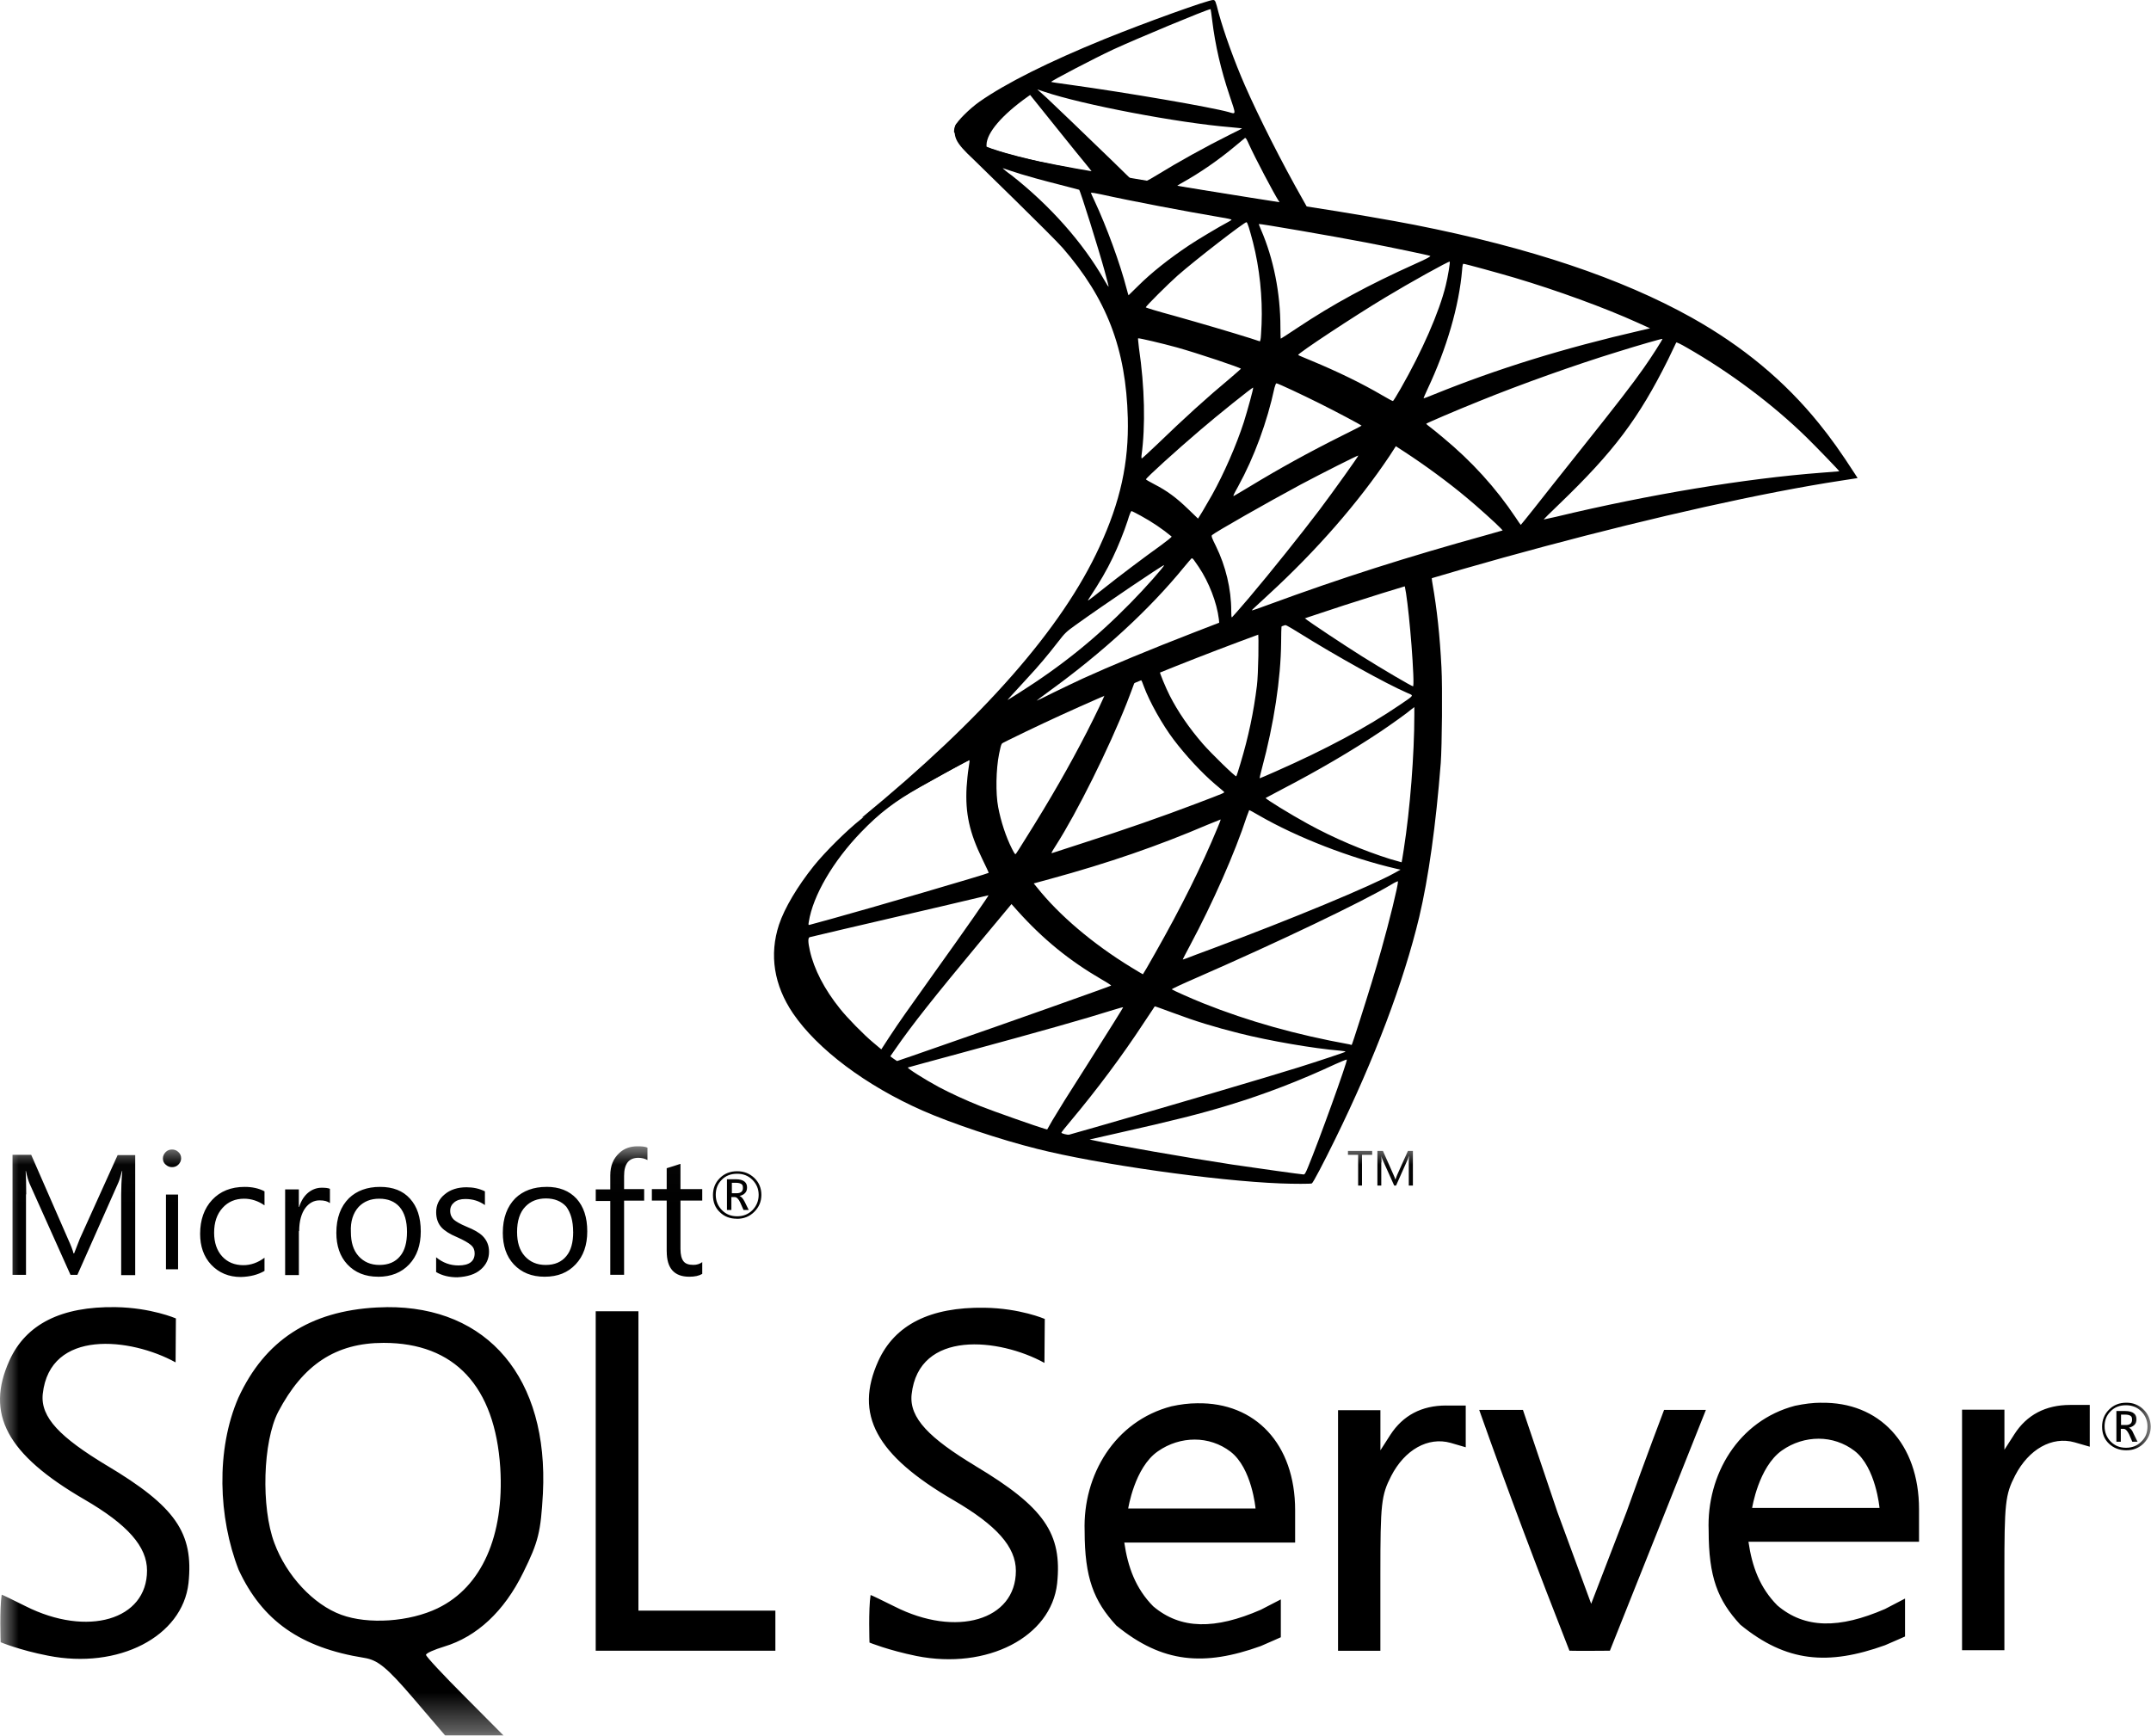 <?xml version="1.0" encoding="UTF-8"?>
<svg width="57px" height="46px" viewBox="0 0 57 46" version="1.1" xmlns="http://www.w3.org/2000/svg" xmlns:xlink="http://www.w3.org/1999/xlink">
    <!-- Generator: sketchtool 52.6 (67491) - http://www.bohemiancoding.com/sketch -->
    <title>DA1396CD-B254-41D3-86A8-A9D9BDDFFA65</title>
    <desc>Created with sketchtool.</desc>
    <defs>
        <polygon id="path-1" points="8.38278925e-06 0.018 56.994 0.018 56.994 15.637 8.38278925e-06 15.637"></polygon>
    </defs>
    <g id="01-HOME" stroke="none" stroke-width="1" fill="none" fill-rule="evenodd">
        <g id="Home" transform="translate(-963, -2744)">
            <g id="Features" transform="translate(0, 1370)">
                <g id="Most-popular" transform="translate(260, 1235)">
                    <g id="Logotypes" transform="translate(0, 112)">
                        <g id="Logo_SQLServer" transform="translate(703, 27)">
                            <path d="M35.686,28.083 L35.69,28.083 C35.71,28.131 34.939,30.268 34.658,30.942 C34.596,31.094 34.573,31.132 34.539,31.127 C34.458,31.123 33.34,30.966 32.66,30.866 C31.475,30.686 29.487,30.339 28.987,30.225 L28.873,30.201 L29.582,30.04 C31.104,29.698 31.837,29.513 32.579,29.285 C33.516,29 34.444,28.643 35.381,28.206 C35.529,28.14 35.652,28.088 35.686,28.083 Z M29.763,26.696 C29.767,26.701 29.43,27.242 28.84,28.173 C28.588,28.567 28.307,29.014 28.207,29.171 C28.112,29.323 27.969,29.56 27.888,29.693 L27.75,29.935 L27.679,29.916 C27.508,29.869 26.304,29.446 25.985,29.318 C25.59,29.161 25.181,28.971 24.877,28.81 C24.496,28.605 24.02,28.301 24.059,28.292 C24.068,28.287 24.72,28.111 25.505,27.898 C27.589,27.333 28.745,27.005 29.501,26.767 C29.639,26.725 29.758,26.691 29.763,26.696 Z M30.6,26.672 C30.605,26.668 30.814,26.744 31.071,26.839 C31.69,27.071 32.179,27.219 32.836,27.385 C33.645,27.589 34.815,27.789 35.505,27.846 C35.61,27.855 35.667,27.865 35.648,27.879 C35.614,27.898 34.915,28.131 34.401,28.292 C33.583,28.548 31.085,29.285 29.049,29.869 C28.673,29.978 28.35,30.068 28.331,30.073 C28.283,30.083 28.126,30.04 28.126,30.021 C28.126,30.011 28.24,29.864 28.378,29.703 C29.063,28.886 29.744,27.974 30.31,27.109 C30.467,26.872 30.6,26.677 30.6,26.672 Z M26.804,23.961 L26.956,24.132 C27.641,24.896 28.34,25.462 29.187,25.955 C29.339,26.041 29.453,26.117 29.444,26.122 C29.411,26.145 26.504,27.176 25.157,27.641 C24.401,27.907 23.778,28.121 23.773,28.121 C23.768,28.121 23.726,28.093 23.678,28.059 L23.592,27.997 L23.73,27.798 C24.177,27.152 24.739,26.445 25.962,24.972 L26.804,23.961 Z M26.195,23.728 C26.204,23.737 25.6,24.607 24.753,25.789 C24.458,26.202 24.116,26.687 23.987,26.867 C23.859,27.048 23.664,27.333 23.554,27.504 L23.354,27.812 L23.14,27.632 C22.888,27.423 22.45,26.976 22.255,26.729 C21.846,26.221 21.57,25.685 21.461,25.196 C21.409,24.968 21.409,24.853 21.456,24.839 C21.527,24.82 22.798,24.521 23.987,24.246 C24.648,24.094 25.414,23.913 25.69,23.847 C25.966,23.78 26.19,23.728 26.195,23.728 Z M37.046,23.357 C37.046,23.357 37.051,23.362 37.046,23.357 C37.051,23.467 36.809,24.445 36.609,25.153 C36.442,25.746 36.299,26.212 36.038,27.033 C35.924,27.394 35.824,27.694 35.819,27.694 C35.814,27.694 35.786,27.689 35.757,27.679 C34.344,27.423 33.079,27.067 31.889,26.592 C31.556,26.459 31.081,26.245 31.052,26.221 C31.043,26.212 31.328,26.079 31.69,25.922 C33.854,24.977 36.1,23.904 36.87,23.443 C36.961,23.386 37.032,23.357 37.046,23.357 Z M32.346,21.719 C32.351,21.724 32.313,21.823 32.265,21.937 C31.851,22.939 31.309,24.032 30.614,25.257 C30.438,25.571 30.291,25.822 30.286,25.822 C30.281,25.822 30.139,25.737 29.967,25.632 C28.959,25.015 28.064,24.255 27.479,23.519 L27.393,23.414 L27.826,23.296 C29.377,22.873 30.695,22.417 32.003,21.857 C32.189,21.781 32.341,21.719 32.346,21.719 Z M33.102,21.472 C33.107,21.467 33.221,21.529 33.359,21.61 C34.377,22.199 35.795,22.745 37.003,23.025 L37.113,23.049 L36.961,23.134 C36.328,23.486 34.249,24.35 32.122,25.143 C31.813,25.257 31.509,25.371 31.452,25.395 C31.394,25.419 31.342,25.433 31.342,25.428 C31.342,25.423 31.428,25.257 31.537,25.053 C32.132,23.942 32.731,22.588 33.036,21.648 C33.074,21.557 33.098,21.477 33.102,21.472 Z M25.681,20.147 C25.7,20.147 25.695,20.185 25.667,20.356 C25.647,20.479 25.624,20.707 25.614,20.864 C25.576,21.557 25.69,22.07 26.033,22.773 C26.128,22.968 26.204,23.129 26.199,23.134 C26.166,23.163 23.017,24.084 22.027,24.355 C21.732,24.435 21.475,24.507 21.456,24.511 C21.423,24.521 21.418,24.516 21.432,24.435 C21.542,23.737 22.075,22.825 22.817,22.056 C23.312,21.543 23.706,21.244 24.382,20.859 C24.867,20.584 25.614,20.171 25.671,20.152 C25.671,20.147 25.676,20.147 25.681,20.147 Z M37.479,18.741 L37.479,18.941 C37.479,20 37.365,21.453 37.199,22.512 C37.17,22.697 37.146,22.849 37.142,22.854 C37.142,22.854 37.004,22.816 36.842,22.769 C36.128,22.545 35.353,22.218 34.653,21.833 C34.192,21.581 33.521,21.168 33.54,21.149 C33.545,21.144 33.745,21.04 33.978,20.916 C34.91,20.432 35.805,19.909 36.58,19.392 C36.87,19.197 37.308,18.884 37.403,18.798 L37.479,18.741 Z M29.273,18.409 C29.287,18.418 29.044,18.926 28.806,19.392 C28.345,20.289 27.841,21.173 27.165,22.246 C27.051,22.431 26.942,22.602 26.927,22.621 C26.904,22.655 26.894,22.645 26.818,22.498 C26.656,22.18 26.523,21.771 26.452,21.396 C26.38,21.025 26.394,20.38 26.475,19.981 C26.537,19.686 26.532,19.691 26.675,19.62 C27.284,19.311 29.254,18.39 29.273,18.409 Z M30.224,18.014 C30.229,18.014 30.234,18.014 30.238,18.019 C30.248,18.029 30.281,18.105 30.31,18.19 C30.462,18.603 30.805,19.211 31.1,19.601 C31.423,20.028 31.847,20.484 32.198,20.783 C32.313,20.878 32.417,20.968 32.432,20.983 C32.46,21.011 32.47,21.006 31.694,21.301 C30.795,21.643 29.815,21.985 28.692,22.346 C28.424,22.432 28.156,22.519 27.888,22.607 C27.845,22.621 27.86,22.598 27.983,22.403 C28.54,21.534 29.387,19.829 29.863,18.622 C29.943,18.413 30.024,18.204 30.039,18.157 C30.058,18.09 30.081,18.067 30.143,18.033 C30.177,18.024 30.21,18.014 30.224,18.014 Z M33.336,16.794 C33.364,16.822 33.345,17.886 33.307,18.176 C33.221,18.869 33.088,19.515 32.869,20.242 C32.817,20.418 32.769,20.565 32.76,20.574 C32.741,20.598 32.089,19.962 31.875,19.715 C31.504,19.287 31.214,18.86 31,18.442 C30.89,18.228 30.719,17.81 30.733,17.796 C30.809,17.744 33.317,16.775 33.336,16.794 Z M33.997,16.542 C34.04,16.542 34.149,16.604 34.411,16.765 C35.391,17.378 36.723,18.119 37.294,18.366 C37.47,18.442 37.489,18.413 37.084,18.689 C36.219,19.278 35.139,19.857 33.816,20.441 C33.583,20.546 33.388,20.627 33.383,20.627 C33.374,20.627 33.402,20.508 33.44,20.365 C33.759,19.183 33.94,17.986 33.949,17.027 C33.954,16.552 33.954,16.552 33.997,16.537 C33.987,16.542 33.992,16.542 33.997,16.542 Z M37.203,15.488 C37.26,15.488 37.413,16.946 37.451,17.867 C37.46,18.062 37.455,18.19 37.446,18.19 C37.408,18.19 36.642,17.739 36.095,17.397 C35.619,17.098 34.715,16.499 34.573,16.385 C34.525,16.352 34.53,16.348 34.92,16.215 C35.581,15.991 37.151,15.488 37.203,15.488 Z M38.64,14.647 L32.346,16.699 L26.87,19.112 L25.338,19.515 C24.948,19.886 24.539,20.261 24.097,20.641 C23.611,21.059 23.159,21.439 22.812,21.714 C22.427,22.018 21.856,22.588 21.566,22.949 C21.133,23.49 20.79,24.065 20.643,24.507 C20.381,25.305 20.509,26.112 21.014,26.858 C21.661,27.808 22.95,28.776 24.453,29.437 C25.219,29.774 26.509,30.206 27.479,30.448 C29.092,30.857 32.213,31.298 33.93,31.365 C34.277,31.379 34.744,31.379 34.763,31.365 C34.801,31.341 35.067,30.833 35.377,30.201 C36.433,28.05 37.194,26.031 37.608,24.307 C37.855,23.263 38.05,21.871 38.179,20.223 C38.212,19.762 38.226,18.219 38.198,17.696 C38.155,16.841 38.079,16.148 37.96,15.469 C37.941,15.369 37.936,15.279 37.945,15.274 C37.964,15.26 38.022,15.241 38.797,15.018 L38.64,14.647 L38.64,14.647 L38.64,14.647 L38.64,14.647 Z" id="Fill-1" fill="#000000"></path>
                            <path d="M32.998,3.657 C33.017,3.657 33.041,3.7 33.098,3.828 C33.259,4.184 33.764,5.144 33.887,5.329 C33.926,5.391 33.992,5.396 33.321,5.286 C31.709,5.025 31.19,4.94 31.19,4.93 C31.19,4.925 31.238,4.892 31.299,4.859 C31.799,4.583 32.303,4.232 32.75,3.857 C32.86,3.767 32.96,3.681 32.979,3.667 C32.983,3.657 32.993,3.653 32.998,3.657 Z M27.298,2.517 L27.969,3.353 C28.335,3.814 28.707,4.265 28.788,4.365 C28.868,4.465 28.935,4.545 28.93,4.55 C28.911,4.564 27.96,4.379 27.455,4.265 C26.937,4.146 26.723,4.089 26.404,3.99 L26.142,3.904 L26.142,3.838 C26.147,3.519 26.552,3.045 27.237,2.56 L27.298,2.517 Z M27.489,2.37 L27.674,2.432 C28.683,2.774 31.218,3.258 32.617,3.372 C32.774,3.387 32.907,3.401 32.912,3.401 C32.917,3.406 32.784,3.477 32.612,3.558 C31.937,3.895 31.195,4.308 30.681,4.626 C30.529,4.721 30.391,4.797 30.372,4.797 C30.353,4.797 30.253,4.778 30.148,4.764 L29.958,4.735 L29.482,4.27 C28.645,3.458 27.988,2.831 27.736,2.593 L27.489,2.37 Z M32.075,0.243 L32.08,0.243 C32.084,0.247 32.103,0.38 32.122,0.537 C32.203,1.202 32.351,1.843 32.584,2.536 C32.76,3.059 32.76,3.03 32.555,2.969 C32.07,2.836 29.896,2.46 28.321,2.242 C28.069,2.209 27.855,2.176 27.855,2.171 C27.836,2.152 28.992,1.549 29.501,1.311 C30.153,1.012 31.942,0.266 32.075,0.243 Z M32.151,0 C32.046,-0.014 30.357,0.594 29.268,1.036 C27.798,1.634 26.656,2.204 25.952,2.698 C25.69,2.883 25.362,3.211 25.31,3.339 C25.291,3.387 25.281,3.444 25.281,3.501 L25.919,4.104 L27.436,4.588 L31.047,5.234 L35.177,5.942 L35.22,5.586 C35.205,5.586 35.196,5.581 35.182,5.581 L34.639,5.495 L34.53,5.301 C33.968,4.313 33.35,3.087 32.988,2.261 C32.708,1.62 32.441,0.879 32.294,0.347 C32.213,0.024 32.203,0.005 32.151,0 L32.151,0 L32.151,0 L32.151,0 Z" id="Fill-3" fill="#000000"></path>
                            <path d="M30.847,14.98 C30.867,14.999 30.324,15.611 29.953,15.986 C29.035,16.922 28.126,17.654 26.999,18.366 C26.856,18.456 26.728,18.537 26.713,18.546 C26.68,18.565 26.723,18.518 27.217,17.981 C27.531,17.644 27.769,17.359 28.041,17.008 C28.221,16.775 28.255,16.742 28.516,16.556 C29.216,16.053 30.828,14.961 30.847,14.98 Z M31.585,14.799 C31.609,14.794 31.637,14.837 31.766,15.027 C32.037,15.431 32.246,15.972 32.299,16.409 L32.308,16.504 L31.656,16.756 C30.491,17.207 29.415,17.654 28.688,17.986 C28.483,18.081 28.126,18.252 27.893,18.366 C27.66,18.485 27.47,18.575 27.47,18.57 C27.47,18.565 27.617,18.456 27.798,18.323 C29.22,17.293 30.453,16.162 31.375,15.032 C31.475,14.913 31.566,14.804 31.575,14.799 L31.585,14.799 Z M29.982,13.545 C29.996,13.545 30.105,13.602 30.229,13.669 C30.533,13.835 30.805,14.02 31.047,14.22 C31.057,14.229 30.933,14.329 30.771,14.448 C30.319,14.771 29.634,15.288 29.235,15.607 C28.816,15.939 28.802,15.948 28.849,15.877 C29.163,15.398 29.32,15.127 29.487,14.78 C29.634,14.472 29.782,14.106 29.886,13.788 C29.924,13.65 29.972,13.545 29.982,13.545 Z M35.995,12.073 C36.005,12.083 35.353,12.999 34.963,13.517 C34.496,14.134 33.669,15.17 33.098,15.844 C32.86,16.124 32.655,16.357 32.646,16.362 C32.631,16.366 32.627,16.295 32.627,16.186 C32.627,15.611 32.479,14.999 32.222,14.476 C32.113,14.258 32.094,14.205 32.118,14.182 C32.208,14.101 33.592,13.313 34.468,12.842 C35.058,12.529 35.981,12.064 35.995,12.073 Z M36.989,11.826 L37.222,11.978 C37.755,12.325 38.383,12.785 38.864,13.189 C39.135,13.412 39.658,13.883 39.763,13.997 L39.82,14.058 L39.435,14.168 C37.256,14.771 35.572,15.307 33.607,16.029 C33.388,16.11 33.202,16.176 33.188,16.176 C33.16,16.176 33.136,16.2 33.626,15.749 C34.882,14.595 35.995,13.322 36.823,12.083 L36.989,11.826 Z M33.207,10.273 C33.221,10.287 33.06,10.871 32.96,11.19 C32.765,11.793 32.436,12.548 32.118,13.118 C32.041,13.251 31.927,13.446 31.865,13.555 L31.747,13.745 L31.48,13.488 C31.171,13.189 30.919,13.004 30.595,12.838 C30.467,12.771 30.367,12.714 30.367,12.705 C30.367,12.667 31.18,11.931 31.804,11.399 C32.251,11.014 33.193,10.259 33.207,10.273 Z M33.826,10.159 C33.892,10.173 34.511,10.463 34.977,10.696 C35.405,10.909 36.047,11.251 36.081,11.28 C36.085,11.285 35.857,11.403 35.576,11.541 C34.682,11.988 33.916,12.41 33.117,12.895 C32.888,13.032 32.698,13.146 32.693,13.146 C32.674,13.146 32.679,13.127 32.808,12.895 C33.236,12.116 33.578,11.185 33.773,10.278 C33.792,10.207 33.811,10.159 33.826,10.159 L33.826,10.159 Z M44.42,9.076 C44.439,9.072 44.554,9.128 44.692,9.209 C45.848,9.869 46.98,10.719 47.874,11.593 C48.126,11.84 48.75,12.486 48.74,12.491 C48.74,12.491 48.521,12.51 48.264,12.529 C46.262,12.681 43.697,13.104 41.233,13.697 C41.066,13.735 40.919,13.768 40.909,13.768 C40.9,13.768 41.085,13.583 41.319,13.36 C42.765,11.969 43.426,11.09 44.206,9.523 C44.316,9.29 44.411,9.091 44.42,9.076 C44.416,9.076 44.416,9.076 44.42,9.076 Z M44.054,8.981 C44.064,8.991 43.75,9.485 43.55,9.765 C43.264,10.173 42.846,10.715 41.899,11.902 C41.399,12.529 40.838,13.237 40.653,13.474 C40.462,13.712 40.305,13.911 40.3,13.911 C40.296,13.911 40.234,13.826 40.167,13.721 C39.634,12.923 38.997,12.225 38.24,11.598 C38.098,11.479 37.941,11.351 37.888,11.313 C37.836,11.275 37.793,11.237 37.793,11.232 C37.793,11.218 38.602,10.871 39.216,10.625 C40.291,10.188 41.756,9.665 42.855,9.328 C43.431,9.147 44.045,8.972 44.054,8.981 Z M30.158,8.967 C30.172,8.953 30.833,9.11 31.19,9.209 C31.732,9.361 32.884,9.746 32.884,9.774 C32.884,9.779 32.755,9.888 32.603,10.021 C31.98,10.539 31.38,11.085 30.662,11.779 C30.448,11.983 30.267,12.149 30.258,12.149 C30.248,12.149 30.243,12.121 30.248,12.083 C30.357,11.285 30.334,10.259 30.181,9.219 C30.167,9.086 30.153,8.972 30.158,8.967 Z M38.778,6.991 C38.821,6.991 39.687,7.229 40.139,7.362 C41.257,7.694 42.541,8.164 43.378,8.544 L43.726,8.701 L43.483,8.758 C41.438,9.228 39.687,9.77 37.998,10.454 C37.86,10.511 37.736,10.558 37.727,10.558 C37.717,10.558 37.765,10.449 37.827,10.316 C38.336,9.238 38.664,8.112 38.745,7.153 C38.75,7.062 38.764,6.991 38.778,6.991 L38.778,6.991 Z M38.417,6.934 C38.431,6.949 38.369,7.333 38.312,7.561 C38.141,8.269 37.679,9.319 37.113,10.306 C37.013,10.482 36.923,10.625 36.913,10.629 C36.904,10.634 36.775,10.563 36.628,10.477 C36.076,10.154 35.448,9.85 34.763,9.565 C34.573,9.485 34.406,9.418 34.401,9.409 C34.368,9.38 35.9,8.369 36.709,7.884 C37.351,7.495 38.397,6.915 38.417,6.934 Z M33.359,5.937 C33.374,5.923 35.329,6.26 36.219,6.431 C36.88,6.559 37.841,6.759 37.898,6.782 C37.926,6.792 37.827,6.849 37.508,6.991 C36.252,7.556 35.319,8.065 34.392,8.682 C34.149,8.844 33.945,8.976 33.94,8.976 C33.935,8.976 33.93,8.839 33.93,8.673 C33.93,7.77 33.749,6.858 33.416,6.089 C33.383,6.013 33.355,5.942 33.359,5.937 Z M33.031,5.889 C33.06,5.899 33.107,6.06 33.202,6.417 C33.378,7.105 33.459,7.875 33.431,8.592 C33.421,8.791 33.412,8.976 33.402,9 L33.388,9.048 L33.141,8.967 C32.631,8.806 31.804,8.563 31.095,8.364 C30.69,8.255 30.362,8.155 30.362,8.145 C30.362,8.117 30.952,7.528 31.204,7.305 C31.685,6.882 32.988,5.875 33.031,5.889 Z M28.911,5.106 C28.935,5.106 29.04,5.12 29.168,5.149 C29.977,5.329 31.428,5.604 32.356,5.761 C32.513,5.785 32.636,5.814 32.636,5.823 C32.636,5.832 32.579,5.866 32.508,5.904 C32.351,5.984 31.718,6.36 31.509,6.502 C30.981,6.854 30.505,7.233 30.162,7.575 C30.024,7.713 29.905,7.827 29.905,7.827 C29.905,7.827 29.877,7.746 29.853,7.647 C29.682,6.986 29.325,6.008 29.002,5.319 C28.949,5.21 28.906,5.111 28.906,5.101 C28.906,5.111 28.906,5.106 28.911,5.106 Z M26.571,4.46 C26.575,4.455 26.651,4.484 26.751,4.517 C26.932,4.579 27.165,4.65 27.441,4.726 C27.65,4.783 27.859,4.839 28.069,4.892 C28.355,4.963 28.592,5.03 28.597,5.03 C28.631,5.063 29.111,6.597 29.273,7.186 C29.335,7.409 29.382,7.599 29.377,7.599 C29.373,7.604 29.32,7.523 29.258,7.414 C28.702,6.436 27.822,5.443 26.804,4.645 C26.67,4.55 26.571,4.465 26.571,4.46 Z M25.343,3.273 C25.343,3.273 25.238,3.439 25.338,3.686 C25.4,3.838 25.581,4.023 25.785,4.213 C25.785,4.213 27.903,6.274 28.159,6.569 C29.33,7.917 29.839,9.247 29.886,11.08 C29.915,12.258 29.691,13.294 29.135,14.495 C28.145,16.651 26.057,19.031 22.836,21.672 L23.307,21.515 C23.611,21.287 24.025,21.045 24.996,20.513 C27.236,19.287 29.758,18.162 32.85,17.003 C37.303,15.331 44.625,13.374 48.792,12.738 L49.225,12.671 L49.159,12.567 C48.778,11.978 48.517,11.612 48.202,11.223 C47.289,10.093 46.181,9.176 44.825,8.416 C42.96,7.376 40.548,6.564 37.494,5.961 C36.918,5.847 35.652,5.628 34.625,5.472 C32.446,5.134 31.038,4.902 29.487,4.636 C28.93,4.541 28.098,4.398 27.546,4.28 C27.26,4.218 26.713,4.089 26.285,3.942 C25.942,3.809 25.448,3.676 25.343,3.273 L25.343,3.273 Z" id="Fill-5" fill="#000000"></path>
                            <g id="Group-9" transform="translate(0, 30.363)">
                                <mask id="mask-2" fill="white">
                                    <use xlink:href="#path-1"></use>
                                </mask>
                                <g id="Clip-8"></g>
                                <path d="M36.609,0.446 C36.609,0.366 36.609,0.301 36.603,0.265 C36.609,0.308 36.624,0.337 36.631,0.359 L36.945,1.058 L36.995,1.058 L37.309,0.352 C37.318,0.331 37.324,0.302 37.339,0.265 C37.332,0.337 37.332,0.396 37.332,0.44 L37.332,1.058 L37.441,1.058 L37.441,0.141 L37.309,0.141 L37.025,0.774 C37.018,0.796 36.996,0.841 36.982,0.891 L36.973,0.891 C36.967,0.861 36.952,0.832 36.931,0.782 L36.647,0.141 L36.5,0.141 L36.5,1.059 L36.603,1.059 L36.603,0.447 L36.609,0.446 Z M35.99,1.058 L36.092,1.058 L36.092,0.243 L36.362,0.243 L36.362,0.141 L35.72,0.141 L35.72,0.243 L35.99,0.243 L35.99,1.058 L35.99,1.058 Z M56.331,7.404 L56.206,7.404 L56.206,7.129 L56.309,7.129 C56.382,7.129 56.433,7.142 56.462,7.165 C56.491,7.187 56.498,7.215 56.498,7.267 C56.498,7.361 56.439,7.405 56.331,7.405 L56.331,7.404 Z M56.412,7.478 C56.477,7.463 56.529,7.434 56.565,7.398 C56.602,7.36 56.615,7.309 56.615,7.251 C56.615,7.186 56.594,7.134 56.55,7.098 C56.5,7.056 56.419,7.034 56.316,7.034 L56.083,7.034 L56.083,7.848 L56.2,7.848 L56.2,7.506 L56.273,7.506 C56.323,7.506 56.373,7.556 56.419,7.651 L56.505,7.848 L56.644,7.848 L56.536,7.629 C56.498,7.534 56.455,7.49 56.41,7.476 L56.412,7.478 Z M56.74,7.849 C56.631,7.958 56.499,8.008 56.338,8.008 C56.179,8.008 56.047,7.958 55.937,7.849 C55.828,7.739 55.77,7.601 55.77,7.44 C55.77,7.282 55.82,7.15 55.93,7.04 C56.039,6.931 56.17,6.881 56.338,6.881 C56.497,6.881 56.629,6.931 56.74,7.04 C56.848,7.15 56.907,7.282 56.907,7.44 C56.907,7.609 56.857,7.739 56.74,7.849 Z M56.798,6.99 C56.674,6.873 56.528,6.814 56.347,6.814 C56.163,6.814 56.01,6.873 55.887,6.998 C55.763,7.121 55.704,7.273 55.704,7.449 C55.704,7.631 55.763,7.783 55.886,7.899 C56.01,8.016 56.162,8.075 56.346,8.075 C56.527,8.075 56.68,8.016 56.806,7.893 C56.928,7.768 56.994,7.623 56.994,7.442 C56.987,7.258 56.921,7.106 56.797,6.99 L56.798,6.99 Z M17.668,2.805 C17.668,3.249 17.865,3.475 18.266,3.475 C18.412,3.475 18.521,3.451 18.609,3.4 L18.609,3.088 C18.542,3.138 18.463,3.161 18.375,3.161 C18.251,3.161 18.164,3.132 18.113,3.066 C18.061,3.001 18.032,2.89 18.032,2.739 L18.032,1.457 L18.609,1.457 L18.609,1.152 L18.032,1.152 L18.032,0.483 C17.907,0.526 17.784,0.563 17.667,0.599 L17.667,1.152 L17.274,1.152 L17.274,1.457 L17.667,1.457 L17.667,2.804 L17.668,2.805 Z M16.174,3.424 L16.538,3.424 L16.538,1.458 L17.07,1.458 L17.07,1.153 L16.538,1.153 L16.538,0.802 C16.538,0.483 16.662,0.323 16.917,0.323 C17.004,0.323 17.091,0.345 17.157,0.382 L17.157,0.054 C17.091,0.024 17.004,0.018 16.894,0.018 C16.698,0.018 16.537,0.076 16.406,0.2 C16.253,0.345 16.172,0.533 16.172,0.789 L16.172,1.161 L15.787,1.161 L15.787,1.467 L16.172,1.467 L16.172,3.425 L16.174,3.424 Z M15.189,2.288 C15.189,2.565 15.131,2.783 15.007,2.929 C14.883,3.082 14.701,3.163 14.46,3.163 C14.226,3.163 14.045,3.082 13.906,2.929 C13.768,2.775 13.702,2.565 13.702,2.288 C13.702,1.996 13.774,1.77 13.921,1.618 C14.059,1.473 14.241,1.4 14.468,1.4 C14.693,1.4 14.875,1.473 15.006,1.618 C15.123,1.779 15.188,1.997 15.188,2.288 L15.189,2.288 Z M14.482,1.094 C14.139,1.094 13.863,1.196 13.658,1.393 C13.441,1.61 13.324,1.916 13.324,2.31 C13.324,2.652 13.418,2.936 13.615,3.147 C13.82,3.365 14.089,3.475 14.432,3.475 C14.783,3.475 15.05,3.365 15.255,3.146 C15.46,2.929 15.562,2.637 15.562,2.273 C15.562,1.901 15.467,1.618 15.278,1.406 C15.081,1.195 14.818,1.093 14.484,1.093 L14.482,1.094 Z M12.746,3.278 C12.885,3.154 12.959,3.002 12.959,2.812 C12.959,2.645 12.9,2.507 12.791,2.397 C12.703,2.31 12.566,2.23 12.367,2.15 C12.192,2.077 12.083,2.012 12.025,1.961 C11.966,1.902 11.93,1.83 11.93,1.727 C11.93,1.633 11.967,1.56 12.039,1.502 C12.112,1.443 12.206,1.415 12.331,1.415 C12.528,1.415 12.696,1.467 12.85,1.576 L12.85,1.212 C12.703,1.139 12.543,1.104 12.361,1.104 C12.127,1.104 11.929,1.168 11.784,1.292 C11.631,1.416 11.558,1.576 11.558,1.765 C11.558,1.931 11.608,2.07 11.703,2.172 C11.784,2.259 11.921,2.347 12.111,2.426 C12.294,2.507 12.417,2.579 12.483,2.638 C12.549,2.696 12.578,2.769 12.578,2.855 C12.578,3.067 12.433,3.176 12.148,3.176 C11.929,3.176 11.733,3.104 11.557,2.959 L11.557,3.351 C11.716,3.446 11.907,3.49 12.117,3.49 C12.387,3.476 12.599,3.41 12.744,3.279 L12.746,3.278 Z M9.502,1.626 C9.641,1.48 9.823,1.407 10.049,1.407 C10.283,1.407 10.459,1.48 10.589,1.626 C10.72,1.779 10.785,1.997 10.785,2.288 C10.785,2.565 10.727,2.783 10.603,2.929 C10.479,3.082 10.297,3.163 10.056,3.163 C9.822,3.163 9.641,3.082 9.502,2.929 C9.364,2.775 9.298,2.565 9.298,2.288 C9.284,2.012 9.357,1.787 9.502,1.626 Z M10.02,3.476 C10.363,3.476 10.639,3.365 10.844,3.147 C11.048,2.93 11.15,2.638 11.15,2.274 C11.15,1.902 11.056,1.618 10.866,1.407 C10.677,1.196 10.414,1.094 10.071,1.094 C9.728,1.094 9.453,1.196 9.248,1.393 C9.029,1.61 8.913,1.916 8.913,2.31 C8.913,2.652 9.007,2.936 9.204,3.147 C9.408,3.365 9.678,3.475 10.02,3.475 L10.02,3.476 Z M7.928,2.265 C7.928,2.004 7.986,1.793 8.095,1.648 C8.197,1.517 8.321,1.451 8.467,1.451 C8.591,1.451 8.678,1.473 8.743,1.524 L8.743,1.145 C8.693,1.123 8.62,1.116 8.525,1.116 C8.394,1.116 8.277,1.16 8.174,1.241 C8.066,1.327 7.979,1.458 7.928,1.625 L7.919,1.625 L7.919,1.16 L7.556,1.16 L7.556,3.431 L7.92,3.431 L7.92,2.265 L7.928,2.265 Z M7.009,3.321 L7.009,2.972 C6.833,3.103 6.644,3.169 6.449,3.169 C6.214,3.169 6.025,3.088 5.886,2.935 C5.748,2.783 5.674,2.572 5.674,2.309 C5.674,2.033 5.748,1.815 5.9,1.648 C6.046,1.487 6.236,1.407 6.469,1.407 C6.658,1.407 6.841,1.466 7.009,1.583 L7.009,1.211 C6.856,1.131 6.681,1.094 6.484,1.094 C6.119,1.094 5.835,1.211 5.623,1.437 C5.412,1.662 5.303,1.968 5.303,2.338 C5.303,2.667 5.398,2.943 5.594,3.154 C5.799,3.371 6.061,3.482 6.382,3.482 C6.63,3.475 6.833,3.423 7.009,3.321 Z M4.559,0.571 C4.626,0.571 4.683,0.548 4.726,0.504 C4.77,0.461 4.8,0.404 4.8,0.337 C4.8,0.272 4.778,0.214 4.727,0.17 C4.682,0.126 4.624,0.103 4.558,0.103 C4.493,0.103 4.434,0.126 4.391,0.17 C4.347,0.214 4.317,0.272 4.317,0.337 C4.317,0.41 4.34,0.461 4.391,0.504 C4.441,0.548 4.493,0.571 4.558,0.571 L4.559,0.571 Z M4.398,3.278 L4.719,3.278 L4.719,1.297 L4.398,1.297 L4.398,3.278 Z M0.695,1.291 C0.695,1.007 0.687,0.796 0.68,0.672 L0.687,0.672 C0.716,0.819 0.752,0.928 0.781,1.001 L1.868,3.425 L2.051,3.425 L3.137,0.979 C3.167,0.912 3.196,0.812 3.232,0.673 L3.24,0.673 C3.219,0.915 3.211,1.125 3.211,1.293 L3.211,3.432 L3.583,3.432 L3.583,0.252 L3.117,0.252 L2.117,2.464 C2.081,2.552 2.03,2.683 1.964,2.856 L1.949,2.856 C1.928,2.77 1.877,2.639 1.804,2.479 L0.827,0.244 L0.332,0.244 L0.332,3.425 L0.689,3.425 L0.689,1.293 L0.695,1.291 Z M19.396,0.985 L19.498,0.985 C19.571,0.985 19.623,1 19.652,1.022 C19.679,1.043 19.687,1.072 19.687,1.123 C19.687,1.218 19.628,1.262 19.519,1.262 L19.394,1.262 L19.394,0.985 L19.396,0.985 Z M19.396,1.364 L19.469,1.364 C19.521,1.364 19.572,1.414 19.616,1.509 L19.703,1.706 L19.841,1.706 L19.733,1.487 C19.688,1.4 19.645,1.349 19.594,1.335 C19.658,1.32 19.709,1.298 19.746,1.254 C19.783,1.217 19.796,1.166 19.796,1.108 C19.796,1.042 19.775,0.992 19.731,0.955 C19.681,0.913 19.601,0.891 19.497,0.891 L19.264,0.891 L19.264,1.706 L19.381,1.706 L19.381,1.364 L19.396,1.364 Z M19.126,0.905 C19.234,0.796 19.366,0.746 19.535,0.746 C19.694,0.746 19.826,0.796 19.937,0.905 C20.045,1.013 20.104,1.145 20.104,1.305 C20.104,1.466 20.045,1.604 19.937,1.713 C19.826,1.821 19.694,1.873 19.535,1.873 C19.374,1.873 19.243,1.823 19.134,1.713 C19.025,1.604 18.967,1.466 18.967,1.305 C18.967,1.145 19.017,1.013 19.126,0.905 Z M19.527,1.94 C19.709,1.94 19.861,1.881 19.987,1.756 C20.11,1.633 20.176,1.487 20.176,1.305 C20.176,1.123 20.11,0.972 19.987,0.855 C19.861,0.738 19.717,0.679 19.535,0.679 C19.351,0.679 19.199,0.738 19.075,0.861 C18.95,0.985 18.893,1.137 18.893,1.312 C18.893,1.496 18.952,1.648 19.075,1.763 C19.192,1.88 19.345,1.938 19.527,1.938 L19.527,1.94 Z M43.098,9.719 L42.165,12.143 L41.268,9.706 L40.357,7.005 L39.198,7.005 C39.949,9.13 40.766,11.292 41.589,13.387 C41.946,13.396 42.304,13.387 42.661,13.387 L43.921,10.229 L45.205,7.005 L44.097,7.005 C44.097,7.005 43.608,8.286 43.098,9.72 L43.098,9.719 Z M16.918,8.453 L16.918,4.391 L15.786,4.391 L15.786,13.387 L20.547,13.387 L20.547,12.325 L16.918,12.325 L16.918,8.453 L16.918,8.453 Z M54.858,6.873 C54.209,6.873 53.707,7.136 53.378,7.652 L53.116,8.06 L53.116,6.998 L51.993,6.998 L51.993,13.373 L53.115,13.373 L53.115,11.335 C53.115,9.472 53.137,9.253 53.399,8.744 C53.759,8.046 54.377,7.696 54.975,7.864 L55.377,7.98 L55.377,6.873 L54.858,6.873 L54.858,6.873 Z M25.848,8.49 C24.631,7.755 24.092,7.222 24.157,6.596 C24.346,4.864 26.49,5.104 27.677,5.759 L27.686,4.594 C27.686,4.594 27.029,4.31 26.089,4.297 C24.646,4.275 23.712,4.748 23.274,5.709 C22.633,7.128 23.209,8.198 25.258,9.392 C26.41,10.061 26.92,10.635 26.92,11.27 C26.92,12.58 25.338,13.045 23.705,12.215 C23.371,12.049 23.086,11.911 23.07,11.911 C23.011,12.282 23.041,13.171 23.041,13.171 C23.041,13.171 23.537,13.374 24.287,13.527 C26.155,13.899 27.854,13.026 28.013,11.607 C28.152,10.281 27.671,9.583 25.848,8.491 L25.848,8.49 L25.848,8.49 Z M46.429,9.61 C46.429,9.61 46.598,8.519 47.218,8.081 C47.516,7.87 47.858,7.768 48.194,7.768 C48.528,7.768 48.865,7.877 49.142,8.089 C49.71,8.525 49.806,9.603 49.806,9.603 L46.43,9.603 L46.429,9.61 Z M48.261,6.814 C48.042,6.814 47.809,6.844 47.567,6.895 C46.066,7.288 45.22,8.723 45.278,10.201 C45.278,11.436 45.518,12.049 46.116,12.696 C47.341,13.7 48.449,13.781 49.951,13.242 C50.205,13.134 50.482,13.01 50.482,13.01 L50.482,12.005 L49.95,12.282 C48.738,12.807 47.827,12.807 47.099,12.187 C46.631,11.715 46.428,11.154 46.333,10.499 L50.853,10.499 L50.853,9.639 C50.853,7.895 49.796,6.787 48.258,6.816 L48.261,6.814 Z M2.824,8.475 C1.607,7.739 1.067,7.208 1.133,6.582 C1.321,4.85 3.465,5.09 4.653,5.745 L4.661,4.58 C4.661,4.58 4.005,4.296 3.064,4.281 C1.621,4.259 0.688,4.732 0.251,5.693 C-0.392,7.112 0.177,8.182 2.232,9.376 C3.386,10.046 3.896,10.628 3.896,11.262 C3.896,12.573 2.313,13.03 0.68,12.208 C0.344,12.041 0.06,11.902 0.045,11.902 C-0.014,12.273 0.017,13.162 0.017,13.162 C0.017,13.162 0.518,13.372 1.271,13.518 C3.137,13.889 4.835,13.015 4.995,11.596 C5.135,10.264 4.653,9.565 2.824,8.474 L2.824,8.475 Z M29.895,9.626 C29.895,9.626 30.062,8.532 30.682,8.103 C30.981,7.893 31.324,7.791 31.659,7.791 C31.995,7.791 32.33,7.899 32.607,8.111 C33.176,8.547 33.271,9.617 33.271,9.617 L29.895,9.617 L29.895,9.626 L29.895,9.626 Z M31.726,6.829 C31.506,6.829 31.272,6.859 31.04,6.91 C29.538,7.302 28.691,8.737 28.742,10.215 C28.742,11.452 28.983,12.07 29.581,12.719 C30.806,13.722 31.914,13.802 33.409,13.264 C33.664,13.155 33.941,13.03 33.941,13.03 L33.941,12.027 L33.409,12.302 C32.199,12.828 31.288,12.828 30.558,12.209 C30.092,11.736 29.887,11.168 29.793,10.52 L34.32,10.52 L34.32,9.661 C34.32,7.908 33.263,6.801 31.725,6.829 L31.726,6.829 Z M38.323,6.888 C37.674,6.888 37.177,7.15 36.843,7.666 L36.58,8.076 L36.58,7.012 L35.457,7.012 L35.457,13.389 L36.579,13.389 L36.579,11.351 C36.579,9.487 36.603,9.269 36.864,8.759 C37.223,8.06 37.842,7.711 38.44,7.878 L38.841,7.995 L38.841,6.889 L38.323,6.889 L38.323,6.888 Z M11.602,12.26 C10.85,12.624 9.757,12.696 9.044,12.435 C8.306,12.165 7.592,11.4 7.271,10.534 C6.914,9.588 6.965,7.842 7.373,7.055 C8.03,5.804 8.898,5.228 10.166,5.228 C12.047,5.228 13.117,6.378 13.257,8.54 C13.367,10.344 12.762,11.698 11.603,12.259 L11.602,12.26 Z M10.246,4.282 C10.158,4.282 10.071,4.29 9.984,4.29 C8.211,4.385 7.015,5.163 6.316,6.684 C5.719,8.06 5.784,9.858 6.323,11.241 C6.95,12.594 7.964,13.307 9.655,13.577 C10.013,13.635 10.253,13.831 10.946,14.639 L11.799,15.637 L13.346,15.637 L12.317,14.602 C11.749,14.034 11.289,13.54 11.289,13.497 C11.289,13.453 11.506,13.358 11.769,13.278 C12.637,13.016 13.358,12.346 13.862,11.321 C14.27,10.497 14.329,10.242 14.387,9.217 C14.54,6.167 12.929,4.259 10.246,4.281 L10.246,4.282 Z" id="Fill-7" fill="#000000" mask="url(#mask-2)"></path>
                            </g>
                        </g>
                    </g>
                </g>
            </g>
        </g>
    </g>
</svg>